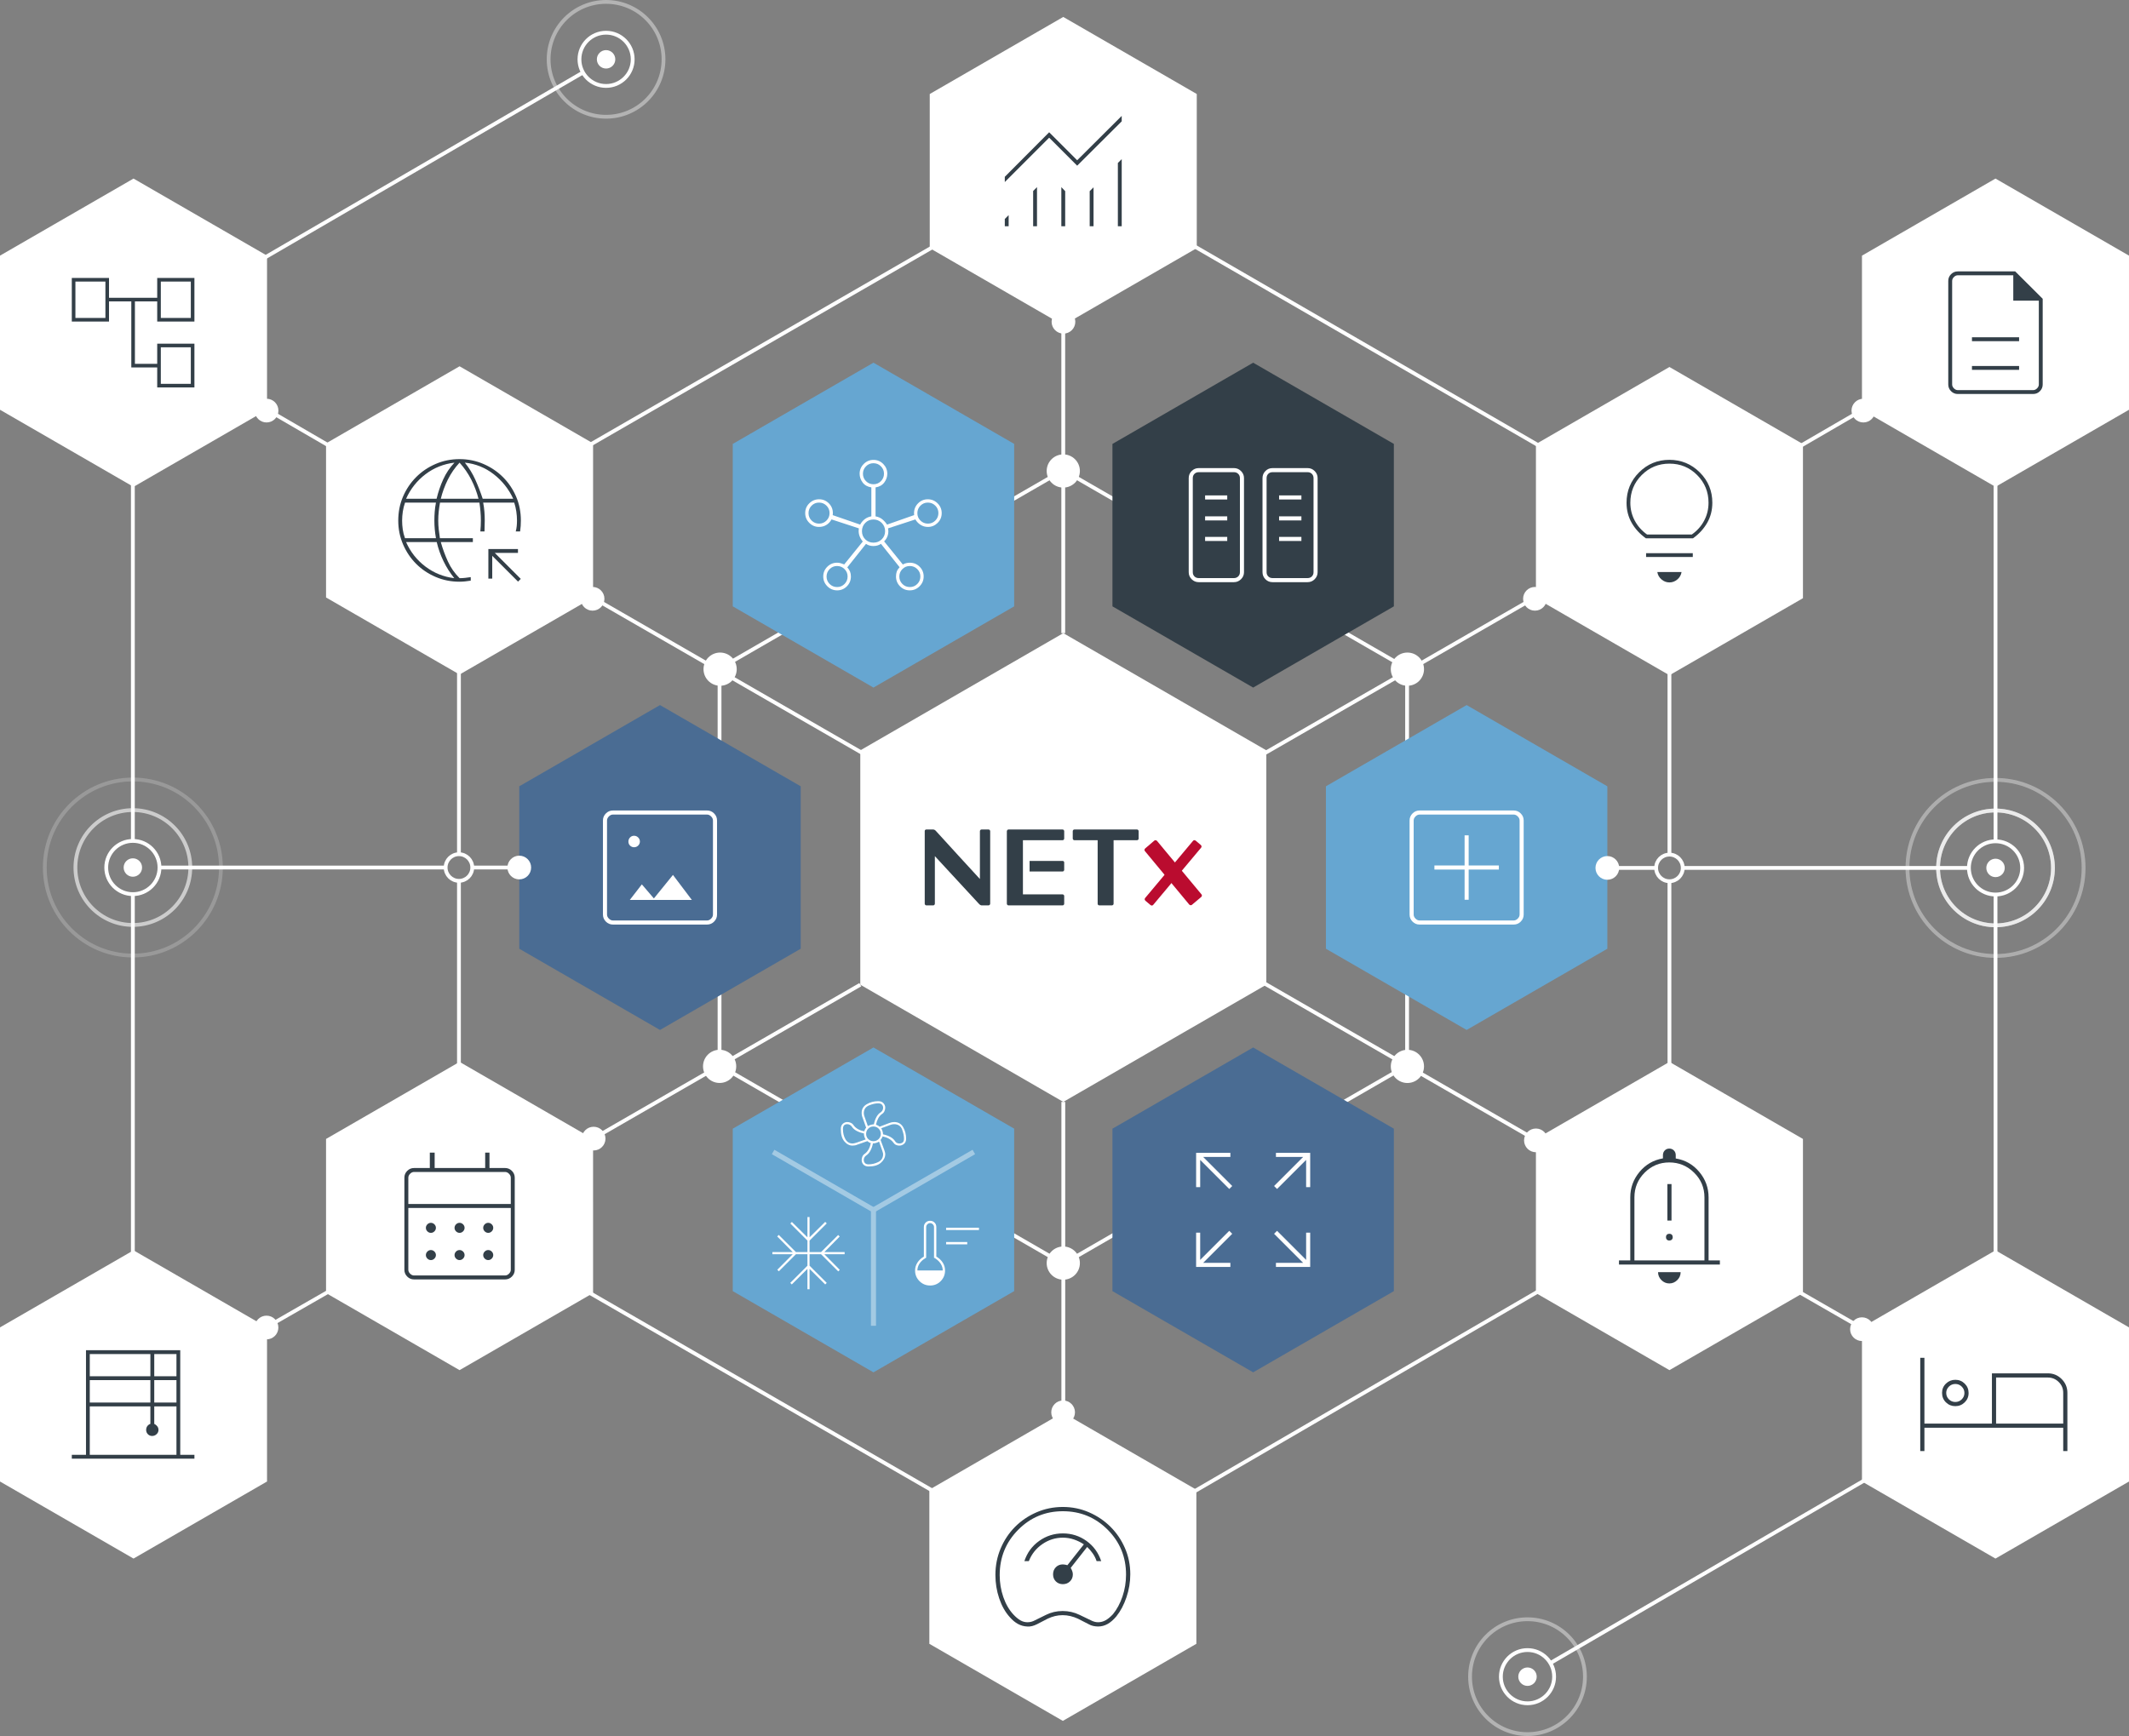 <?xml version="1.0" encoding="UTF-8"?><svg id="Ebene_2" xmlns="http://www.w3.org/2000/svg" width="559.816" height="456.588" viewBox="0 0 559.816 456.588"><rect x="0" y="0" width="559.816" height="456.588" fill="#808080" stroke="none"/><g id="Ebene_2-2"><polyline points="120.841 320.312 215.097 374.69 279.904 412.072" style="fill:none; stroke:#fff; stroke-miterlimit:10;"/><polyline points="34.936 126.427 34.936 165.479 34.936 183.222 34.936 221.27" style="fill:none; stroke:#fff; stroke-miterlimit:10;"/><line x1="279.595" y1="289.81" x2="279.595" y2="372.422" style="fill:none; stroke:#fff; stroke-miterlimit:10;"/><line x1="154.91" y1="300.083" x2="226.213" y2="258.987" style="fill:none; stroke:#fff; stroke-miterlimit:10;"/><line x1="154.838" y1="156.599" x2="227.442" y2="198.445" style="fill:none; stroke:#fff; stroke-miterlimit:10;"/><line x1="404.878" y1="300.405" x2="331.932" y2="258.336" style="fill:none; stroke:#fff; stroke-miterlimit:10;"/><line x1="70.613" y1="107.972" x2="95.635" y2="122.51" style="fill:none; stroke:#fff; stroke-miterlimit:10;"/><polygon points="242.765 311.153 242.769 311.153 279.593 332.413 333.161 301.488 333.161 301.483 369.99 280.22 369.99 237.696 369.99 218.369 369.99 175.846 316.426 144.921 279.593 123.653 226.03 154.582 189.201 175.846 189.201 218.378 189.201 237.701 189.201 280.228 242.765 311.153" style="fill:none; stroke:#fff; stroke-miterlimit:10;"/><line x1="68.906" y1="349.737" x2="89.822" y2="337.733" style="fill:none; stroke:#fff; stroke-miterlimit:10;"/><line x1="490.062" y1="349.586" x2="470.284" y2="338.214" style="fill:none; stroke:#fff; stroke-miterlimit:10;"/><line x1="404.59" y1="156.599" x2="331.469" y2="198.726" style="fill:none; stroke:#fff; stroke-miterlimit:10;"/><line x1="279.581" y1="166.524" x2="279.581" y2="83.661" style="fill:none; stroke:#fff; stroke-miterlimit:10;"/><line x1="489.447" y1="107.972" x2="464.424" y2="122.51" style="fill:none; stroke:#fff; stroke-miterlimit:10;"/><circle cx="489.97" cy="107.993" r="3.118" style="fill:#fff;"/><polyline points="34.936 235.27 34.936 273.527 34.936 291.362 34.936 330.615" style="fill:none; stroke:#fff; stroke-miterlimit:10;"/><polyline points="524.72 126.427 524.72 165.479 524.72 183.222 524.72 221.27" style="fill:none; stroke:#fff; stroke-miterlimit:10;"/><polyline points="524.72 235.27 524.72 273.527 524.72 291.362 524.72 330.615" style="fill:none; stroke:#fff; stroke-miterlimit:10;"/><line x1="442.318" y1="228.271" x2="517.804" y2="228.271" style="fill:none; stroke:#fff; stroke-miterlimit:10;"/><circle cx="438.976" cy="228.271" r="3.5" style="fill:none; stroke:#fff; stroke-miterlimit:10;"/><line x1="313.589" y1="392.512" x2="405.429" y2="339.091" style="fill:none; stroke:#fff; stroke-miterlimit:10;"/><line x1="438.975" y1="224.77" x2="438.975" y2="175.994" style="fill:none; stroke:#fff; stroke-miterlimit:10;"/><line x1="412.873" y1="121.941" x2="309.396" y2="62.085" style="fill:none; stroke:#fff; stroke-miterlimit:10;"/><line x1="279.904" y1="44.994" x2="120.841" y2="136.769" style="fill:none; stroke:#fff; stroke-miterlimit:10;"/><line x1="422.648" y1="228.271" x2="435.476" y2="228.271" style="fill:none; stroke:#fff; stroke-miterlimit:10;"/><line x1="438.975" y1="280.546" x2="438.975" y2="231.771" style="fill:none; stroke:#fff; stroke-miterlimit:10;"/><line x1="117.338" y1="228.168" x2="41.852" y2="228.168" style="fill:none; stroke:#fff; stroke-miterlimit:10;"/><circle cx="120.679" cy="228.168" r="3.5" style="fill:none; stroke:#fff; stroke-miterlimit:10;"/><line x1="120.68" y1="224.666" x2="120.68" y2="175.891" style="fill:none; stroke:#fff; stroke-miterlimit:10;"/><line x1="137.008" y1="228.168" x2="124.179" y2="228.168" style="fill:none; stroke:#fff; stroke-miterlimit:10;"/><line x1="120.68" y1="280.443" x2="120.68" y2="231.668" style="fill:none; stroke:#fff; stroke-miterlimit:10;"/><polygon points="293.778 379.79 293.777 379.79 279.475 371.533 258.671 383.544 258.671 383.545 244.368 391.803 244.368 408.318 244.368 415.825 244.368 432.339 279.475 452.61 300.278 440.598 314.581 432.339 314.581 415.821 314.581 408.317 314.581 391.8 293.778 379.79" style="fill:#fff;"/><polygon points="155.949 316.071 155.948 316.07 155.948 299.556 135.144 287.544 135.142 287.545 120.839 279.287 106.537 287.545 100.036 291.298 85.734 299.555 85.734 323.576 85.733 340.094 106.537 352.104 120.841 360.362 135.146 352.103 141.645 348.351 155.949 340.092 155.949 316.071" style="fill:#fff;"/><polygon points="70.216 365.63 70.215 365.628 70.215 349.115 49.411 337.103 49.41 337.104 35.106 328.846 20.804 337.103 14.303 340.856 0 349.114 0 373.135 0 389.653 20.804 401.663 35.108 409.92 49.413 401.661 55.912 397.909 70.216 389.651 70.216 365.63" style="fill:#fff;"/><polygon points="70.216 91.256 70.215 91.258 70.215 107.772 49.411 119.784 49.41 119.783 35.106 128.041 20.804 119.783 14.303 116.03 0 107.773 0 83.752 0 67.233 20.804 55.224 35.108 46.966 49.413 55.225 55.912 58.977 70.216 67.235 70.216 91.256" style="fill:#fff;"/><circle cx="155.816" cy="157.492" r="3.118" style="fill:#fff;"/><circle cx="70.09" cy="107.993" r="3.118" style="fill:#fff;"/><circle cx="156.093" cy="299.467" r="3.118" style="fill:#fff;"/><circle cx="189.354" cy="175.996" r="4.366" style="fill:#fff;"/><circle cx="189.224" cy="280.464" r="4.366" style="fill:#fff;"/><circle cx="279.588" cy="332.207" r="4.366" style="fill:#fff;"/><circle cx="370.075" cy="280.473" r="4.366" style="fill:#fff;"/><circle cx="70.079" cy="349.15" r="3.118" style="fill:#fff;"/><circle cx="279.544" cy="371.456" r="3.118" style="fill:#fff;"/><circle cx="403.867" cy="299.931" r="3.118" style="fill:#fff;"/><polygon points="489.6 365.63 489.601 365.628 489.601 349.115 510.405 337.103 510.406 337.104 524.71 328.846 539.012 337.103 545.513 340.856 559.815 349.114 559.815 373.135 559.816 389.653 539.012 401.663 524.708 409.92 510.403 401.661 503.904 397.909 489.6 389.651 489.6 365.63" style="fill:#fff;"/><circle cx="489.6" cy="349.586" r="3.118" style="fill:#fff;"/><polygon points="403.867 316.071 403.868 316.07 403.869 299.556 424.672 287.544 424.674 287.545 438.977 279.287 453.279 287.545 459.78 291.298 474.082 299.555 474.082 323.576 474.083 340.094 453.279 352.104 438.976 360.362 424.67 352.103 418.171 348.351 403.867 340.092 403.867 316.071" style="fill:#fff;"/><path d="M438.431,321.025h1.089v-9.603h-1.089v9.603ZM438.943,326.272c.269,0,.486-.08.651-.24.165-.16.247-.374.247-.643s-.08-.486-.24-.651c-.16-.165-.374-.247-.643-.247s-.486.08-.651.24c-.165.16-.247.374-.247.643s.08.486.24.651c.16.165.374.247.643.247ZM425.709,332.583v-1.089h2.97v-16.582c0-2.502.808-4.728,2.424-6.678,1.616-1.95,3.671-3.139,6.164-3.568v-.859c0-.488.158-.896.474-1.224.316-.328.716-.492,1.2-.492s.888.164,1.209.492c.322.328.483.736.483,1.224v.884c2.508.412,4.575,1.594,6.2,3.544,1.625,1.95,2.438,4.176,2.438,6.678v16.582h2.97v1.089h-26.532ZM438.942,337.558c-.803,0-1.497-.295-2.082-.885-.586-.59-.879-1.285-.879-2.085h5.94c0,.808-.296,1.506-.888,2.091-.591.586-1.288.879-2.091.879ZM429.768,331.494h18.414v-16.582c0-2.534-.908-4.698-2.724-6.492-1.816-1.794-3.99-2.69-6.522-2.69s-4.692.897-6.482,2.69c-1.79,1.794-2.685,3.958-2.685,6.492v16.582Z" style="fill:#333f48;"/><polygon points="539.012 55.222 539.01 55.222 524.709 46.966 503.904 58.976 503.904 58.978 489.601 67.236 489.601 83.751 489.601 91.257 489.601 107.772 510.404 119.783 524.709 128.043 545.512 116.031 559.815 107.772 559.815 91.254 559.815 83.75 559.815 67.233 539.012 55.222" style="fill:#fff;"/><path d="M518.524,97.279h12.392v-1.019h-12.392v1.019ZM518.524,89.728h12.392v-1.019h-12.392v1.019ZM514.785,103.625c-.681,0-1.266-.245-1.757-.736s-.736-1.076-.736-1.756v-27.26c0-.68.245-1.265.736-1.756.49-.49,1.079-.736,1.766-.736h15.102l7.227,7.204v22.537c0,.687-.245,1.275-.736,1.766-.49.49-1.076.736-1.757.736h-19.846ZM529.387,79.073v-6.671h-14.592c-.371,0-.71.154-1.019.463s-.463.649-.463,1.019v27.239c0,.371.154.71.463,1.019s.649.463,1.019.463h19.827c.371,0,.71-.154,1.019-.463s.463-.649.463-1.019v-22.051h-6.717ZM513.312,72.402v6.671-6.671,30.204-30.204Z" style="fill:#333f48;"/><polygon points="424.672 169.344 424.674 169.344 438.976 177.6 459.78 165.59 459.78 165.588 474.083 157.33 474.083 140.815 474.083 133.309 474.083 116.794 453.28 104.783 438.976 96.523 418.173 108.535 403.87 116.794 403.87 133.312 403.87 140.816 403.87 157.333 424.672 169.344" style="fill:#fff;"/><path d="M504.925,381.648v-24.531h1.097v17.301h17.75v-13.213h14.731c1.397,0,2.598.499,3.604,1.497,1.006.998,1.509,2.211,1.509,3.639v15.307h-1.097v-6.133h-36.497v6.133h-1.097ZM514.142,369.832c-.96,0-1.781-.333-2.462-.999-.681-.666-1.022-1.499-1.022-2.497,0-.96.343-1.772,1.028-2.437.685-.665,1.508-.997,2.468-.997s1.781.334,2.462,1.003,1.022,1.491,1.022,2.468-.343,1.797-1.028,2.462c-.685.665-1.508.997-2.468.997ZM524.868,374.419h17.65v-8.098c0-1.114-.395-2.062-1.186-2.844-.791-.782-1.742-1.174-2.852-1.174h-13.612v12.116ZM514.148,368.735c.665,0,1.23-.233,1.695-.698s.698-1.022.698-1.67-.233-1.205-.698-1.67-1.03-.698-1.695-.698-1.23.234-1.695.701c-.465.467-.698,1.015-.698,1.642,0,.665.233,1.23.698,1.695s1.03.698,1.695.698ZM524.868,362.303v12.116-12.116Z" style="fill:#333f48;"/><path d="M438.976,153.183c-.773,0-1.467-.261-2.081-.784-.614-.523-.982-1.171-1.103-1.944h6.367c-.121.773-.489,1.421-1.103,1.944s-1.307.784-2.081.784ZM432.837,146.498v-1h12.278v1h-12.278ZM432.792,141.587c-1.581-1.126-2.825-2.478-3.733-4.056-.907-1.578-1.361-3.347-1.361-5.306,0-3.124,1.097-5.786,3.292-7.985,2.195-2.199,4.851-3.299,7.97-3.299s5.78,1.099,7.986,3.298c2.206,2.199,3.308,4.86,3.308,7.983,0,1.954-.454,3.721-1.361,5.302-.907,1.581-2.152,2.935-3.733,4.063h-12.369ZM433.096,140.586h11.752c1.406-.985,2.492-2.203,3.257-3.653.766-1.45,1.148-3.021,1.148-4.713,0-2.851-.997-5.277-2.992-7.278-1.995-2.001-4.422-3.001-7.282-3.001s-5.289.998-7.286,2.995c-1.997,1.997-2.996,4.426-2.996,7.288,0,1.699.387,3.271,1.16,4.716.773,1.445,1.852,2.66,3.238,3.645Z" style="fill:#333f48;"/><polygon points="293.885 12.712 293.884 12.712 279.582 4.456 258.778 16.466 258.778 16.468 244.474 24.726 244.474 41.241 244.474 48.747 244.474 65.262 265.277 77.273 279.582 85.533 300.385 73.521 314.688 65.262 314.688 48.744 314.688 41.24 314.688 24.723 293.885 12.712" style="fill:#fff;"/><path d="M264.209,59.503v-1.91l1.013-1.013v2.923h-1.013ZM271.665,59.503v-9.274l1.013-1.013v10.286h-1.013ZM279.075,59.503v-10.286l1.013,1.059v9.228h-1.013ZM286.531,59.503v-9.228l1.013-1.013v10.24h-1.013ZM293.941,59.503v-16.638l1.013-1.013v17.65h-1.013ZM264.209,47.882v-1.381l11.667-11.713,7.364,7.364,11.713-11.667v1.427l-11.713,11.667-7.364-7.364-11.667,11.667Z" style="fill:#333f48;"/><path d="M270.072,427.784c-.837-.036-1.632-.257-2.386-.662-.753-.406-1.478-1.008-2.174-1.806-1.189-1.322-2.115-2.966-2.777-4.932-.662-1.966-.994-4.018-.994-6.155,0-2.468.459-4.788,1.376-6.96.918-2.172,2.179-4.067,3.782-5.683,1.604-1.616,3.49-2.893,5.657-3.832,2.168-.938,4.474-1.407,6.917-1.407s4.741.471,6.895,1.412c2.154.941,4.033,2.211,5.636,3.808,1.603,1.597,2.871,3.467,3.803,5.609.933,2.142,1.399,4.435,1.399,6.878,0,2.055-.335,4.072-1.006,6.051-.671,1.979-1.555,3.648-2.651,5.007-.75.9-1.519,1.571-2.308,2.013-.788.442-1.621.662-2.498.662-.413,0-.836-.047-1.269-.14s-.841-.251-1.223-.471l-2.828-1.452c-.628-.289-1.281-.514-1.957-.675-.676-.161-1.357-.242-2.043-.242-.713,0-1.393.081-2.038.242-.645.161-1.274.386-1.885.675l-2.803,1.452c-.442.222-.873.388-1.292.497-.419.11-.863.147-1.333.112ZM270.166,426.666c.345,0,.679-.041,1.002-.122.322-.081.662-.219,1.02-.413l2.841-1.401c.681-.34,1.385-.595,2.112-.764s1.488-.255,2.283-.255c.781,0,1.546.085,2.293.255.747.17,1.468.425,2.161.764l2.91,1.401c.328.172.651.304.968.396.317.092.642.139.976.139.691,0,1.347-.17,1.967-.51.62-.34,1.27-.875,1.949-1.605,1.047-1.276,1.882-2.83,2.505-4.664.623-1.834.935-3.753.935-5.757,0-4.637-1.614-8.574-4.841-11.809s-7.151-4.854-11.771-4.854-8.523,1.631-11.758,4.892c-3.236,3.261-4.854,7.236-4.854,11.924,0,1.987.317,3.904.952,5.75.635,1.846,1.524,3.383,2.665,4.611.646.686,1.257,1.194,1.835,1.525.578.331,1.195.497,1.851.497ZM279.482,416.652c.742,0,1.364-.243,1.865-.73.501-.486.752-1.099.752-1.839,0-.304-.055-.601-.166-.892-.11-.291-.242-.565-.395-.819l4.331-5.503c.527.493,1.011,1.053,1.453,1.682s.785,1.308,1.028,2.038h1.213c-.747-2.225-2.04-3.996-3.877-5.312-1.837-1.316-3.908-1.975-6.213-1.975s-4.384.662-6.238,1.987c-1.854,1.325-3.146,3.091-3.877,5.3h1.172c.729-1.853,1.914-3.344,3.557-4.473,1.643-1.129,3.44-1.693,5.392-1.693.998,0,1.964.157,2.898.471.934.314,1.809.743,2.624,1.287l-4.331,5.478c-.17-.051-.364-.098-.581-.14-.218-.042-.425-.064-.621-.064-.74,0-1.353.248-1.839.744-.486.496-.729,1.121-.729,1.873s.245,1.371.734,1.855c.489.484,1.105.726,1.847.726Z" style="fill:#333f48;"/><path d="M108.864,336.5c-.691,0-1.286-.249-1.784-.748s-.748-1.094-.748-1.784v-24.236c0-.691.249-1.286.748-1.784.499-.499,1.097-.748,1.796-.748h4.145v-4.051h1.272v4.051h13.284v-4.051h1.131v4.051h4.098c.698,0,1.297.249,1.796.748.499.499.748,1.094.748,1.784v24.236c0,.691-.249,1.286-.748,1.784-.499.499-1.094.748-1.784.748h-23.953ZM108.876,335.464h23.931c.377,0,.722-.157,1.036-.471s.471-.66.471-1.036v-16.252h-26.945v16.252c0,.377.157.722.471,1.036.314.314.66.471,1.036.471ZM107.368,316.668h26.945v-6.925c0-.377-.157-.722-.471-1.036s-.66-.471-1.036-.471h-23.931c-.377,0-.722.157-1.036.471-.314.314-.471.66-.471,1.036v6.925ZM107.368,316.668v-8.432,8.432ZM120.843,324.253c-.354,0-.662-.131-.926-.393-.263-.262-.395-.57-.395-.924s.131-.662.393-.926c.262-.263.57-.395.924-.395s.662.131.926.393c.263.262.395.57.395.924s-.131.662-.393.926c-.262.263-.57.395-.924.395ZM113.306,324.253c-.354,0-.662-.131-.926-.393-.263-.262-.395-.57-.395-.924s.131-.662.393-.926c.262-.263.57-.395.924-.395s.662.131.926.393c.263.262.395.57.395.924s-.131.662-.393.926c-.262.263-.57.395-.924.395ZM128.38,324.253c-.354,0-.662-.131-.926-.393-.263-.262-.395-.57-.395-.924s.131-.662.393-.926c.262-.263.57-.395.924-.395s.662.131.926.393c.263.262.395.57.395.924s-.131.662-.393.926c-.262.263-.57.395-.924.395ZM120.843,331.413c-.354,0-.662-.131-.926-.393-.263-.262-.395-.57-.395-.924s.131-.662.393-.926c.262-.263.57-.395.924-.395s.662.131.926.393c.263.262.395.57.395.924s-.131.662-.393.926c-.262.263-.57.395-.924.395ZM113.306,331.413c-.354,0-.662-.131-.926-.393-.263-.262-.395-.57-.395-.924s.131-.662.393-.926c.262-.263.57-.395.924-.395s.662.131.926.393c.263.262.395.57.395.924s-.131.662-.393.926c-.262.263-.57.395-.924.395ZM128.38,331.413c-.354,0-.662-.131-.926-.393-.263-.262-.395-.57-.395-.924s.131-.662.393-.926c.262-.263.57-.395.924-.395s.662.131.926.393c.263.262.395.57.395.924s-.131.662-.393.926c-.262.263-.57.395-.924.395Z" style="fill:#333f48;"/><path d="M18.882,383.651v-1.019h3.729v-27.517h24.784v27.517h3.729v1.019H18.882ZM23.607,361.971h15.936v-5.837h-15.936v5.837ZM23.607,368.874h15.936v-5.883h-15.936v5.883ZM23.607,382.632h22.792v-12.739h-5.837v4.604c.278.117.533.315.764.595.232.28.347.612.347.996,0,.439-.168.813-.504,1.123-.336.309-.726.464-1.17.464s-.816-.155-1.117-.465c-.301-.31-.452-.684-.452-1.122,0-.384.1-.715.301-.995.201-.279.471-.481.811-.605v-4.596h-15.936v12.739ZM40.562,361.971h5.837v-5.837h-5.837v5.837ZM40.562,368.874h5.837v-5.883h-5.837v5.883Z" style="fill:#333f48;"/><polygon points="244.75 104.092 244.749 104.092 229.676 95.39 207.749 108.048 207.749 108.05 192.675 116.754 192.675 134.159 192.675 142.07 192.675 159.476 214.599 172.134 229.676 180.839 251.6 168.179 266.675 159.476 266.675 142.067 266.675 134.158 266.675 116.75 244.75 104.092" style="fill:#66a6d1;"/><path d="M220.127,155.27c-1.001,0-1.86-.359-2.578-1.077-.718-.718-1.077-1.577-1.077-2.578s.356-1.854,1.067-2.56c.712-.706,1.571-1.059,2.577-1.059.311,0,.62.043.925.128.306.086.621.194.945.326l4.882-6.028c-.435-.514-.741-1.057-.919-1.631s-.214-1.183-.109-1.828l-7.194-2.352c-.316.606-.761,1.087-1.336,1.443-.574.356-1.226.534-1.957.534-.981,0-1.83-.356-2.548-1.067-.718-.711-1.077-1.571-1.077-2.579s.359-1.865,1.077-2.57c.718-.705,1.577-1.057,2.578-1.057s1.854.355,2.56,1.064c.706.709,1.059,1.567,1.059,2.573,0,.119-.007.221-.02.306s-.02.161-.02.227l7.214,2.49c.277-.527.659-.988,1.146-1.384s1.087-.659,1.799-.791v-7.612c-1.001-.156-1.766-.587-2.293-1.292s-.791-1.478-.791-2.319c0-.973.356-1.82,1.067-2.54.711-.72,1.571-1.08,2.579-1.08s1.865.359,2.57,1.077,1.057,1.571,1.057,2.56c0,.83-.264,1.598-.791,2.303s-1.291,1.136-2.293,1.292v7.612c.712.132,1.308.395,1.789.791s.893.856,1.235,1.384l7.135-2.506c-.026-.036-.04-.102-.04-.198v-.319c0-1.006.353-1.863,1.059-2.573.706-.709,1.559-1.064,2.56-1.064s1.86.356,2.578,1.067c.718.711,1.077,1.571,1.077,2.579s-.359,1.865-1.077,2.57c-.718.705-1.567,1.057-2.548,1.057-.723,0-1.373-.188-1.951-.563-.578-.376-1.026-.847-1.342-1.413l-7.194,2.352c.132.646.105,1.268-.079,1.868s-.501,1.117-.949,1.552l4.921,6.087c.25-.158.54-.277.87-.356s.644-.119.944-.119c1.031,0,1.899.353,2.604,1.059.705.706,1.057,1.559,1.057,2.56s-.359,1.86-1.077,2.578-1.577,1.077-2.578,1.077-1.854-.355-2.56-1.064c-.706-.709-1.059-1.574-1.059-2.595,0-.478.066-.904.199-1.278.133-.375.383-.758.749-1.15l-4.902-6.147c-.57.382-1.234.573-1.993.573s-1.405-.191-1.94-.573l-4.921,6.186c.329.369.57.739.721,1.109.152.371.227.799.227,1.285,0,1.019-.353,1.883-1.059,2.591-.706.708-1.559,1.063-2.56,1.063ZM215.374,137.719c.766,0,1.418-.271,1.954-.813.537-.542.805-1.196.805-1.962s-.271-1.418-.813-1.954c-.542-.537-1.196-.805-1.962-.805s-1.418.271-1.954.813c-.537.542-.805,1.196-.805,1.962s.271,1.418.813,1.954c.542.537,1.196.805,1.962.805ZM220.117,154.401c.766,0,1.418-.271,1.954-.813.537-.542.805-1.196.805-1.962s-.271-1.418-.813-1.954c-.542-.537-1.196-.805-1.962-.805s-1.418.271-1.954.813c-.537.542-.805,1.196-.805,1.962s.271,1.418.813,1.954c.542.537,1.196.805,1.962.805ZM229.683,127.363c.766,0,1.418-.271,1.954-.813.537-.542.805-1.196.805-1.962s-.271-1.418-.813-1.954c-.542-.537-1.196-.805-1.962-.805s-1.418.271-1.954.813c-.537.542-.805,1.196-.805,1.962s.271,1.418.813,1.954c.542.537,1.196.805,1.962.805ZM229.675,142.72c.856,0,1.581-.29,2.174-.87s.889-1.298.889-2.154-.298-1.581-.895-2.174-1.319-.889-2.169-.889c-.856,0-1.575.298-2.154.895s-.87,1.319-.87,2.169c0,.856.29,1.575.87,2.154s1.298.87,2.154.87ZM239.249,154.401c.766,0,1.418-.271,1.954-.813.537-.542.805-1.196.805-1.962s-.271-1.418-.813-1.954c-.542-.537-1.196-.805-1.962-.805s-1.418.271-1.954.813c-.537.542-.805,1.196-.805,1.962s.271,1.418.813,1.954c.542.537,1.196.805,1.962.805ZM243.993,137.719c.766,0,1.418-.271,1.954-.813.537-.542.805-1.196.805-1.962s-.271-1.418-.813-1.954c-.542-.537-1.196-.805-1.962-.805s-1.418.271-1.954.813c-.537.542-.805,1.196-.805,1.962s.271,1.418.813,1.954c.542.537,1.196.805,1.962.805Z" style="fill:#fff;"/><polygon points="155.949 140.627 155.948 140.628 155.948 157.142 135.144 169.154 135.142 169.153 120.839 177.411 106.537 169.154 100.036 165.4 85.734 157.143 85.734 133.122 85.733 116.604 106.537 104.594 120.841 96.336 135.146 104.595 141.645 108.348 155.949 116.606 155.949 140.627" style="fill:#fff;"/><path d="M136.221,152.972l-6.787-6.787v5.999h-1.019v-7.783h7.783v1.019h-6.092l6.833,6.833-.718.718ZM120.819,152.995c-2.227,0-4.32-.42-6.279-1.261-1.959-.841-3.664-1.988-5.115-3.441-1.452-1.453-2.599-3.158-3.441-5.113-.842-1.956-1.263-4.041-1.263-6.253,0-2.278.421-4.39,1.263-6.338.843-1.948,1.991-3.65,3.444-5.107,1.454-1.458,3.16-2.61,5.119-3.457,1.959-.847,4.053-1.271,6.28-1.271s4.329.425,6.297,1.276c1.968.85,3.68,2.004,5.136,3.46,1.456,1.457,2.604,3.156,3.443,5.098.839,1.942,1.259,4.05,1.259,6.323,0,.462-.015.933-.046,1.412s-.082.961-.152,1.448h-1.145c.124-.469.208-.945.255-1.428.046-.484.069-.962.069-1.435,0-.771-.059-1.558-.177-2.359-.118-.802-.3-1.586-.548-2.352h-8.17c.154.788.263,1.572.324,2.353.062.781.093,1.562.093,2.343,0,.462-.012.94-.035,1.434-.023.494-.032.975-.027,1.444h-1.096c.046-.49.081-.97.104-1.438.023-.468.035-.936.035-1.405,0-.794-.035-1.587-.104-2.381-.069-.794-.161-1.577-.276-2.351h-10.371c-.137.772-.247,1.552-.332,2.339s-.127,1.575-.127,2.363.042,1.567.127,2.339.188,1.544.309,2.316h8.667v1.019h-8.431c.49,1.743,1.11,3.437,1.861,5.082.751,1.646,1.779,3.117,3.082,4.414.477,0,.961-.027,1.453-.081.492-.054.985-.12,1.479-.197v.927c-.494.077-.987.143-1.479.197-.491.054-.986.081-1.485.081ZM106.494,141.553h8.139c-.138-.788-.242-1.565-.311-2.332-.069-.767-.104-1.534-.104-2.301,0-.79.031-1.578.092-2.363.061-.785.169-1.573.323-2.363h-8.127c-.269.766-.464,1.548-.586,2.348-.121.8-.182,1.599-.182,2.398,0,.758.055,1.526.165,2.303.11.777.307,1.546.59,2.308ZM106.781,131.176h8.02c.417-1.755.995-3.448,1.734-5.08.739-1.632,1.727-3.104,2.962-4.417-2.841.34-5.378,1.355-7.609,3.046-2.231,1.691-3.934,3.841-5.107,6.451ZM119.451,152.068c-1.115-1.38-2.061-2.875-2.84-4.486-.778-1.611-1.369-3.281-1.773-5.011h-8.057c1.143,2.594,2.837,4.741,5.084,6.439,2.247,1.699,4.775,2.718,7.586,3.057ZM115.907,131.176h9.914c-.448-1.745-1.082-3.423-1.903-5.035-.821-1.611-1.847-3.099-3.077-4.462-1.235,1.328-2.258,2.807-3.069,4.436-.811,1.629-1.432,3.316-1.865,5.061ZM126.925,131.176h8.022c-1.204-2.594-2.925-4.753-5.161-6.478-2.236-1.724-4.755-2.731-7.556-3.019,1.115,1.38,2.035,2.879,2.761,4.499.725,1.619,1.37,3.285,1.933,4.998Z" style="fill:#333f48;"/><polygon points="244.75 284.195 244.749 284.195 229.676 275.493 207.749 288.151 207.749 288.153 192.675 296.857 192.675 314.262 192.675 322.173 192.675 339.579 214.599 352.237 229.676 360.942 251.6 348.282 266.675 339.579 266.675 322.17 266.675 314.26 266.675 296.853 244.75 284.195" style="fill:#66a6d1;"/><g style="opacity:.4;"><rect x="229.007" y="318.218" width="1.335" height="30.473" style="fill:#fff;"/><rect x="215.813" y="295.364" width="1.336" height="30.472" transform="translate(-160.747 342.777) rotate(-60)" style="fill:#fff;"/><rect x="227.634" y="309.932" width="30.472" height="1.336" transform="translate(-122.756 163.034) rotate(-29.998)" style="fill:#fff;"/></g><path d="M228.392,306.796c-.607,0-1.064-.172-1.37-.516-.306-.344-.455-.746-.447-1.205,0-.298.064-.596.191-.893.127-.298.334-.54.622-.726.38-.273.708-.646.984-1.119.276-.473.477-1.045.604-1.714-.169-.037-.328-.097-.476-.18-.148-.083-.29-.188-.426-.316l-2.573.9c-.233.103-.456.176-.67.218-.214.042-.432.064-.652.064-.817,0-1.536-.37-2.158-1.111-.622-.741-.933-1.824-.933-3.251,0-.594.171-1.049.514-1.364.343-.315.732-.473,1.169-.473.322,0,.632.066.928.197.297.131.54.337.729.616.275.397.651.738,1.127,1.022.476.284,1.045.481,1.705.591.042-.164.104-.325.184-.485.08-.16.184-.307.311-.443l-.904-2.557c-.092-.211-.161-.429-.208-.654-.047-.225-.07-.442-.07-.65-.017-1.008.422-1.78,1.318-2.318.896-.538,1.909-.807,3.04-.807.598,0,1.054.175,1.369.525.315.35.473.743.473,1.18,0,.303-.068.607-.203.912-.135.305-.339.546-.61.724-.431.292-.778.686-1.042,1.181-.264.495-.454,1.046-.571,1.652.186.068.354.144.504.227s.291.19.423.319l2.555-.976c.236-.086.455-.15.657-.193.202-.042.414-.064.636-.064,1.056,0,1.843.45,2.361,1.35.518.9.777,1.911.777,3.032,0,.607-.188,1.064-.565,1.37s-.792.455-1.246.447c-.297,0-.583-.064-.857-.191-.274-.127-.507-.334-.697-.622-.273-.38-.646-.708-1.119-.984-.473-.276-1.036-.486-1.688-.63-.059.152-.134.312-.225.478-.091.166-.198.316-.321.449l.953,2.582c.071.212.136.419.193.621.057.202.086.399.086.59-.017.816-.397,1.553-1.139,2.209-.742.656-1.824.984-3.243.984ZM229.672,300.14c.536,0,.992-.187,1.369-.562s.565-.83.565-1.365-.189-.992-.568-1.369-.838-.565-1.378-.565-.995.189-1.363.568c-.368.378-.553.838-.553,1.378s.187.995.562,1.363c.375.368.83.553,1.365.553ZM228.201,296.165c.246-.135.507-.243.784-.324.277-.08.544-.129.804-.146.134-.685.352-1.311.653-1.879.301-.568.698-1.004,1.189-1.309.169-.127.309-.291.419-.492.11-.201.165-.425.165-.671,0-.327-.107-.602-.321-.826-.214-.224-.535-.336-.962-.336-.728,0-1.538.182-2.431.546-.893.364-1.348,1.043-1.367,2.037,0,.181.021.356.064.525s.089.314.14.436l.864,2.439ZM224.179,300.75c.212,0,.541-.068.986-.203l2.464-.864c-.144-.212-.258-.453-.343-.724s-.127-.559-.127-.864c-.7-.135-1.334-.354-1.903-.654-.569-.301-1.006-.696-1.311-1.188-.127-.169-.298-.309-.514-.419s-.434-.165-.654-.165c-.375,0-.657.107-.846.321-.189.214-.284.535-.284.962,0,1.004.215,1.888.645,2.652.43.764,1.059,1.146,1.887,1.146ZM228.392,306.237c.857,0,1.7-.201,2.529-.603.829-.402,1.261-1.073,1.295-2.013,0-.186-.028-.354-.083-.502s-.095-.282-.121-.4l-.864-2.464c-.254.161-.534.282-.839.362-.305.08-.563.116-.775.108-.135.7-.354,1.334-.654,1.903-.301.569-.688,1.006-1.162,1.311-.169.11-.311.273-.426.489s-.167.43-.159.641c-.008.312.09.584.294.818.203.234.525.351.964.351ZM236.479,300.75c.334,0,.622-.09.863-.271.241-.18.361-.509.361-.987,0-.733-.168-1.549-.505-2.448-.337-.899-1.03-1.357-2.08-1.376-.193,0-.368.017-.525.051-.157.034-.304.077-.439.129l-2.434.89c.135.236.247.496.335.781.088.285.133.562.135.83.685.134,1.311.352,1.879.653.568.301,1.004.689,1.309,1.163.102.195.257.341.466.438.209.097.421.146.634.146Z" style="fill:#fff;"/><path d="M212.313,339.091v-5.36l-4.115,4.09-.406-.406,4.522-4.522v-3.023h-3.023l-4.497,4.497-.406-.406,4.065-4.09h-5.36v-.559h5.36l-4.09-4.115.406-.406,4.522,4.522h3.023v-3.023l-4.497-4.497.406-.406,4.09,4.039v-5.335h.559v5.335l4.115-4.065.406.406-4.522,4.522v3.023h3.023l4.497-4.497.406.406-4.039,4.09h5.335v.559h-5.335l4.065,4.115-.406.406-4.522-4.522h-3.023v3.023l4.522,4.522-.406.406-4.115-4.09v5.36h-.559Z" style="fill:#fff;"/><path d="M248.776,327.274v-.608h5.559v.608h-5.559ZM248.776,323.513v-.608h8.642v.608h-8.642ZM244.572,338.101c-1.098,0-2.031-.385-2.8-1.154-.77-.769-1.154-1.703-1.154-2.8,0-.731.203-1.416.608-2.055.406-.639.973-1.171,1.701-1.595v-7.771c0-.473.157-.866.472-1.178.315-.312.706-.468,1.175-.468.46,0,.847.156,1.16.468.313.312.47.704.47,1.178v7.771c.719.415,1.281.941,1.687,1.58.406.638.608,1.329.608,2.072,0,1.097-.38,2.03-1.14,2.799-.76.769-1.689,1.154-2.786,1.154ZM241.226,334.146h6.665c0-.608-.173-1.19-.518-1.746-.345-.555-.836-1.038-1.473-1.448l-.304-.166v-8.061c0-.276-.104-.517-.313-.725-.208-.208-.444-.312-.707-.312-.281,0-.525.104-.731.312-.206.208-.31.449-.31.725v8.061l-.277.166c-.664.406-1.168.887-1.514,1.445s-.519,1.141-.519,1.749Z" style="fill:#fff;"/><path d="M41.339,101.9v-5.259h-6.811v-17.371h-5.862v5.302h-9.785v-11.466h9.785v5.216h12.673v-5.216h9.785v11.466h-9.785v-5.302h-5.862v16.423h5.862v-5.302h9.785v11.509h-9.785ZM19.83,74.055v9.569-9.569ZM42.288,91.339v9.612-9.612ZM42.288,74.055v9.569-9.569ZM42.288,83.624h7.888v-9.569h-7.888v9.569ZM42.288,100.952h7.888v-9.612h-7.888v9.612ZM19.83,83.624h7.888v-9.569h-7.888v9.569Z" style="fill:#333f48;"/><polygon points="292.515 322.173 292.516 322.174 292.516 339.578 314.441 352.237 314.442 352.236 329.517 360.939 344.59 352.237 351.441 348.281 366.514 339.579 366.514 314.263 366.515 296.855 344.589 284.198 329.515 275.495 314.439 284.199 307.589 288.154 292.515 296.857 292.515 322.173" style="fill:#4a6c93;"/><path d="M314.515,333.216v-9.009h1.071v7.159l7.646-7.646.779.779-7.646,7.646h7.159v1.071h-9.009ZM335.505,333.216v-1.071h7.159l-7.646-7.646.779-.779,7.646,7.646v-7.159h1.071v9.009h-9.009ZM323.233,312.714l-7.646-7.646v7.159h-1.071v-9.009h9.009v1.071h-7.159l7.646,7.646-.779.779ZM335.797,312.714l-.779-.779,7.646-7.646h-7.159v-1.071h9.009v9.009h-1.071v-7.159l-7.646,7.646Z" style="fill:#fff;"/><polygon points="370.572 194.144 370.574 194.144 385.647 185.442 407.573 198.101 407.573 198.102 422.648 206.806 422.648 224.211 422.648 232.122 422.648 249.528 400.723 262.186 385.647 270.891 363.722 258.231 348.648 249.528 348.648 232.119 348.648 224.21 348.648 206.802 370.572 194.144" style="fill:#66a6d1;"/><path d="M385.112,236.641h1.071v-7.938h7.938v-1.071h-7.938v-7.938h-1.071v7.938h-7.938v1.071h7.938v7.938ZM373.266,243.167c-.714,0-1.329-.258-1.845-.773-.516-.516-.773-1.13-.773-1.845v-24.763c0-.714.258-1.329.773-1.845.516-.516,1.13-.773,1.845-.773h24.763c.714,0,1.329.258,1.845.773.516.516.773,1.13.773,1.845v24.763c0,.714-.258,1.329-.773,1.845-.516.516-1.13.773-1.845.773h-24.763ZM373.278,242.095h24.74c.39,0,.747-.162,1.071-.487s.487-.682.487-1.071v-24.74c0-.39-.162-.747-.487-1.071s-.682-.487-1.071-.487h-24.74c-.39,0-.747.162-1.071.487s-.487.682-.487,1.071v24.74c0,.39.162.747.487,1.071s.682.487,1.071.487ZM371.719,214.239v27.857-27.857Z" style="fill:#fff;"/><polygon points="307.59 108.05 307.589 108.052 292.517 116.754 292.516 142.071 292.518 142.072 292.518 159.478 307.591 168.181 314.442 172.136 329.515 180.839 351.439 168.181 366.516 159.477 366.515 134.161 366.514 116.754 351.438 108.05 344.589 104.096 329.514 95.392 307.59 108.05" style="fill:#333f48;"/><path d="M315.199,153.115c-.722,0-1.341-.258-1.856-.773-.516-.516-.773-1.131-.773-1.848v-24.757c0-.716.258-1.332.773-1.848.516-.516,1.134-.773,1.856-.773h9.277c.705,0,1.319.258,1.844.773.524.516.786,1.131.786,1.848v24.757c0,.716-.262,1.332-.786,1.848-.524.516-1.139.773-1.844.773h-9.277ZM334.605,153.115c-.74,0-1.363-.258-1.87-.773s-.76-1.131-.76-1.848v-24.757c0-.716.253-1.332.76-1.848.507-.516,1.13-.773,1.87-.773h9.228c.722,0,1.341.258,1.856.773.516.516.773,1.131.773,1.848v24.757c0,.716-.258,1.332-.773,1.848-.516.516-1.134.773-1.856.773h-9.228ZM315.199,152.043h9.277c.438,0,.808-.146,1.108-.438s.45-.666.45-1.12v-24.739c0-.455-.15-.828-.45-1.12s-.67-.438-1.108-.438h-9.277c-.455,0-.828.146-1.12.438s-.438.666-.438,1.12v24.739c0,.455.146.828.438,1.12s.666.438,1.12.438ZM334.605,152.043h9.228c.455,0,.828-.146,1.12-.438s.438-.666.438-1.12v-24.739c0-.455-.146-.828-.438-1.12s-.666-.438-1.12-.438h-9.228c-.455,0-.828.146-1.12.438s-.438.666-.438,1.12v24.739c0,.455.146.828.438,1.12s.666.438,1.12.438ZM316.879,142.279h5.82v-1.071h-5.82v1.071ZM336.334,142.279h5.868v-1.071h-5.868v1.071ZM316.879,136.874h5.82v-1.071h-5.82v1.071ZM336.334,136.874h5.868v-1.071h-5.868v1.071ZM316.879,131.371h5.82v-1.071h-5.82v1.071ZM336.334,131.371h5.868v-1.071h-5.868v1.071ZM315.199,152.043h-1.558,12.394-10.836ZM334.605,152.043h-1.558,12.345-10.787Z" style="fill:#fff;"/><polygon points="188.619 194.144 188.617 194.144 173.544 185.442 151.618 198.101 151.618 198.102 136.543 206.806 136.543 224.211 136.543 232.122 136.543 249.528 158.468 262.186 173.544 270.891 195.469 258.231 210.543 249.528 210.543 232.119 210.543 224.21 210.543 206.802 188.619 194.144" style="fill:#4a6c93;"/><path d="M161.162,243.167c-.714,0-1.329-.258-1.845-.773-.516-.516-.773-1.13-.773-1.845v-24.763c0-.714.258-1.329.773-1.845.516-.516,1.13-.773,1.845-.773h24.763c.714,0,1.329.258,1.845.773.516.516.773,1.13.773,1.845v24.763c0,.714-.258,1.329-.773,1.845-.516.516-1.13.773-1.845.773h-24.763ZM161.174,242.095h24.74c.39,0,.747-.162,1.071-.487s.487-.682.487-1.071v-24.74c0-.39-.162-.747-.487-1.071s-.682-.487-1.071-.487h-24.74c-.39,0-.747.162-1.071.487s-.487.682-.487,1.071v24.74c0,.39.162.747.487,1.071s.682.487,1.071.487ZM165.605,236.689h16.315l-4.967-6.575-5.016,6.185-3.166-3.701-3.166,4.091ZM159.615,242.095v-27.857,27.857ZM166.741,222.834c.412,0,.768-.147,1.068-.442.3-.295.45-.648.45-1.059s-.151-.768-.452-1.068c-.301-.3-.662-.45-1.084-.45s-.774.151-1.058.452-.426.662-.426,1.084.147.774.442,1.058c.295.284.648.426,1.059.426Z" style="fill:#fff;"/><circle cx="403.613" cy="157.492" r="3.118" style="fill:#fff;"/><circle cx="370.075" cy="175.996" r="4.366" style="fill:#fff;"/><circle cx="279.588" cy="123.876" r="4.366" style="fill:#fff;"/><circle cx="279.633" cy="84.626" r="3.118" style="fill:#fff;"/><polygon points="301.346 179.079 301.344 179.079 279.597 166.524 247.962 184.787 247.962 184.79 226.212 197.347 226.212 222.46 226.212 233.874 226.212 258.986 257.845 277.25 279.597 289.81 311.229 271.544 332.979 258.986 332.979 233.869 332.979 222.457 332.979 197.342 301.346 179.079" style="fill:#fff;"/><circle cx="422.648" cy="228.271" r="3.118" style="fill:#fff;"/><circle cx="136.543" cy="228.168" r="3.118" style="fill:#fff;"/><line x1="69.633" y1="67.737" x2="153.292" y2="19.074" style="fill:none; stroke:#fff; stroke-miterlimit:10;"/><line x1="407.663" y1="437.396" x2="490.062" y2="389.466" style="fill:none; stroke:#fff; stroke-miterlimit:10;"/><circle cx="401.653" cy="440.984" r="7" style="fill:none; stroke:#fff; stroke-miterlimit:10;"/><circle cx="401.653" cy="440.984" r="15.104" style="fill:none; opacity:.4; stroke:#fff; stroke-miterlimit:10;"/><circle cx="159.366" cy="15.604" r="7" style="fill:none; stroke:#fff; stroke-miterlimit:10;"/><circle cx="159.366" cy="15.604" r="15.104" style="fill:none; opacity:.4; stroke:#fff; stroke-miterlimit:10;"/><circle cx="401.653" cy="440.984" r="2.423" style="fill:#fff;"/><circle cx="159.366" cy="15.604" r="2.423" style="fill:#fff;"/><circle cx="34.936" cy="228.168" r="7" style="fill:none; stroke:#fff; stroke-miterlimit:10;"/><circle cx="34.936" cy="228.168" r="23.157" style="fill:none; opacity:.2; stroke:#fff; stroke-miterlimit:10;"/><circle cx="34.936" cy="228.168" r="15.104" style="fill:none; opacity:.6; stroke:#fff; stroke-miterlimit:10;"/><circle cx="34.936" cy="228.168" r="2.423" style="fill:#fff;"/><circle cx="524.72" cy="228.271" r="7" style="fill:none; stroke:#fff; stroke-miterlimit:10;"/><circle cx="524.72" cy="228.271" r="23.157" style="fill:none; opacity:.2; stroke:#fff; stroke-miterlimit:10;"/><circle cx="524.72" cy="228.271" r="15.104" style="fill:none; opacity:.6; stroke:#fff; stroke-miterlimit:10;"/><circle cx="524.72" cy="228.271" r="23.157" style="fill:none; opacity:.2; stroke:#fff; stroke-miterlimit:10;"/><circle cx="524.72" cy="228.271" r="15.104" style="fill:none; opacity:.6; stroke:#fff; stroke-miterlimit:10;"/><circle cx="524.72" cy="228.271" r="2.423" style="fill:#fff;"/><path d="M279.829,235.685c0-.457-.457-.457-.457-.457h-10.397v-14.243h10.397c.457,0,.457-.457.457-.457v-1.904s0-.457-.457-.457h-14.167c-.419,0-.457.457-.457.457v19.042s0,.457.457.457h14.167c.457,0,.457-.419.457-.457v-1.98Z" style="fill:#333f48;"/><path d="M279.372,226.431h-8.645v2.78h8.645c.457,0,.457-.457.457-.457v-1.904c0-.038,0-.419-.457-.419" style="fill:#333f48;"/><path d="M299.404,220.528v-1.904s0-.457-.457-.457h-16.414c-.457,0-.457.457-.457.457v1.904s0,.457.457.457h6.093v16.681c0,.457.419.457.419.457h3.313s.457,0,.457-.457v-16.681h6.093c.076,0,.495,0,.495-.457" style="fill:#333f48;"/><path d="M260.368,237.628v-19.004s0-.457-.457-.457h-1.79c-.457,0-.457.457-.457.457v12.568s-11.197-12.187-11.501-12.568c-.343-.457-.724-.457-.8-.457h-1.752c-.495,0-.457.419-.457.457v19.042s0,.457.457.457h1.752c.457,0,.457-.457.457-.457v-12.491s11.425,12.339,11.539,12.491c.419.495.762.457.762.457h1.79c.457-.038.457-.419.457-.495" style="fill:#333f48;"/><path d="M314.447,221.137s-.419-.381-.762.038l-12.568,15.005s-.343.381.114.762l1.257,1.066s.419.381.762-.038l12.568-15.005s.343-.381-.114-.762l-1.257-1.066Z" style="fill:#ba0c2f;"/><path d="M301.118,223.156s-.381.343-.038.724l11.615,14.015s.343.381.724.076l2.437-2.057s.381-.343.038-.724l-11.654-14.015s-.343-.381-.724-.076l-2.399,2.057Z" style="fill:#ba0c2f;"/></g></svg>